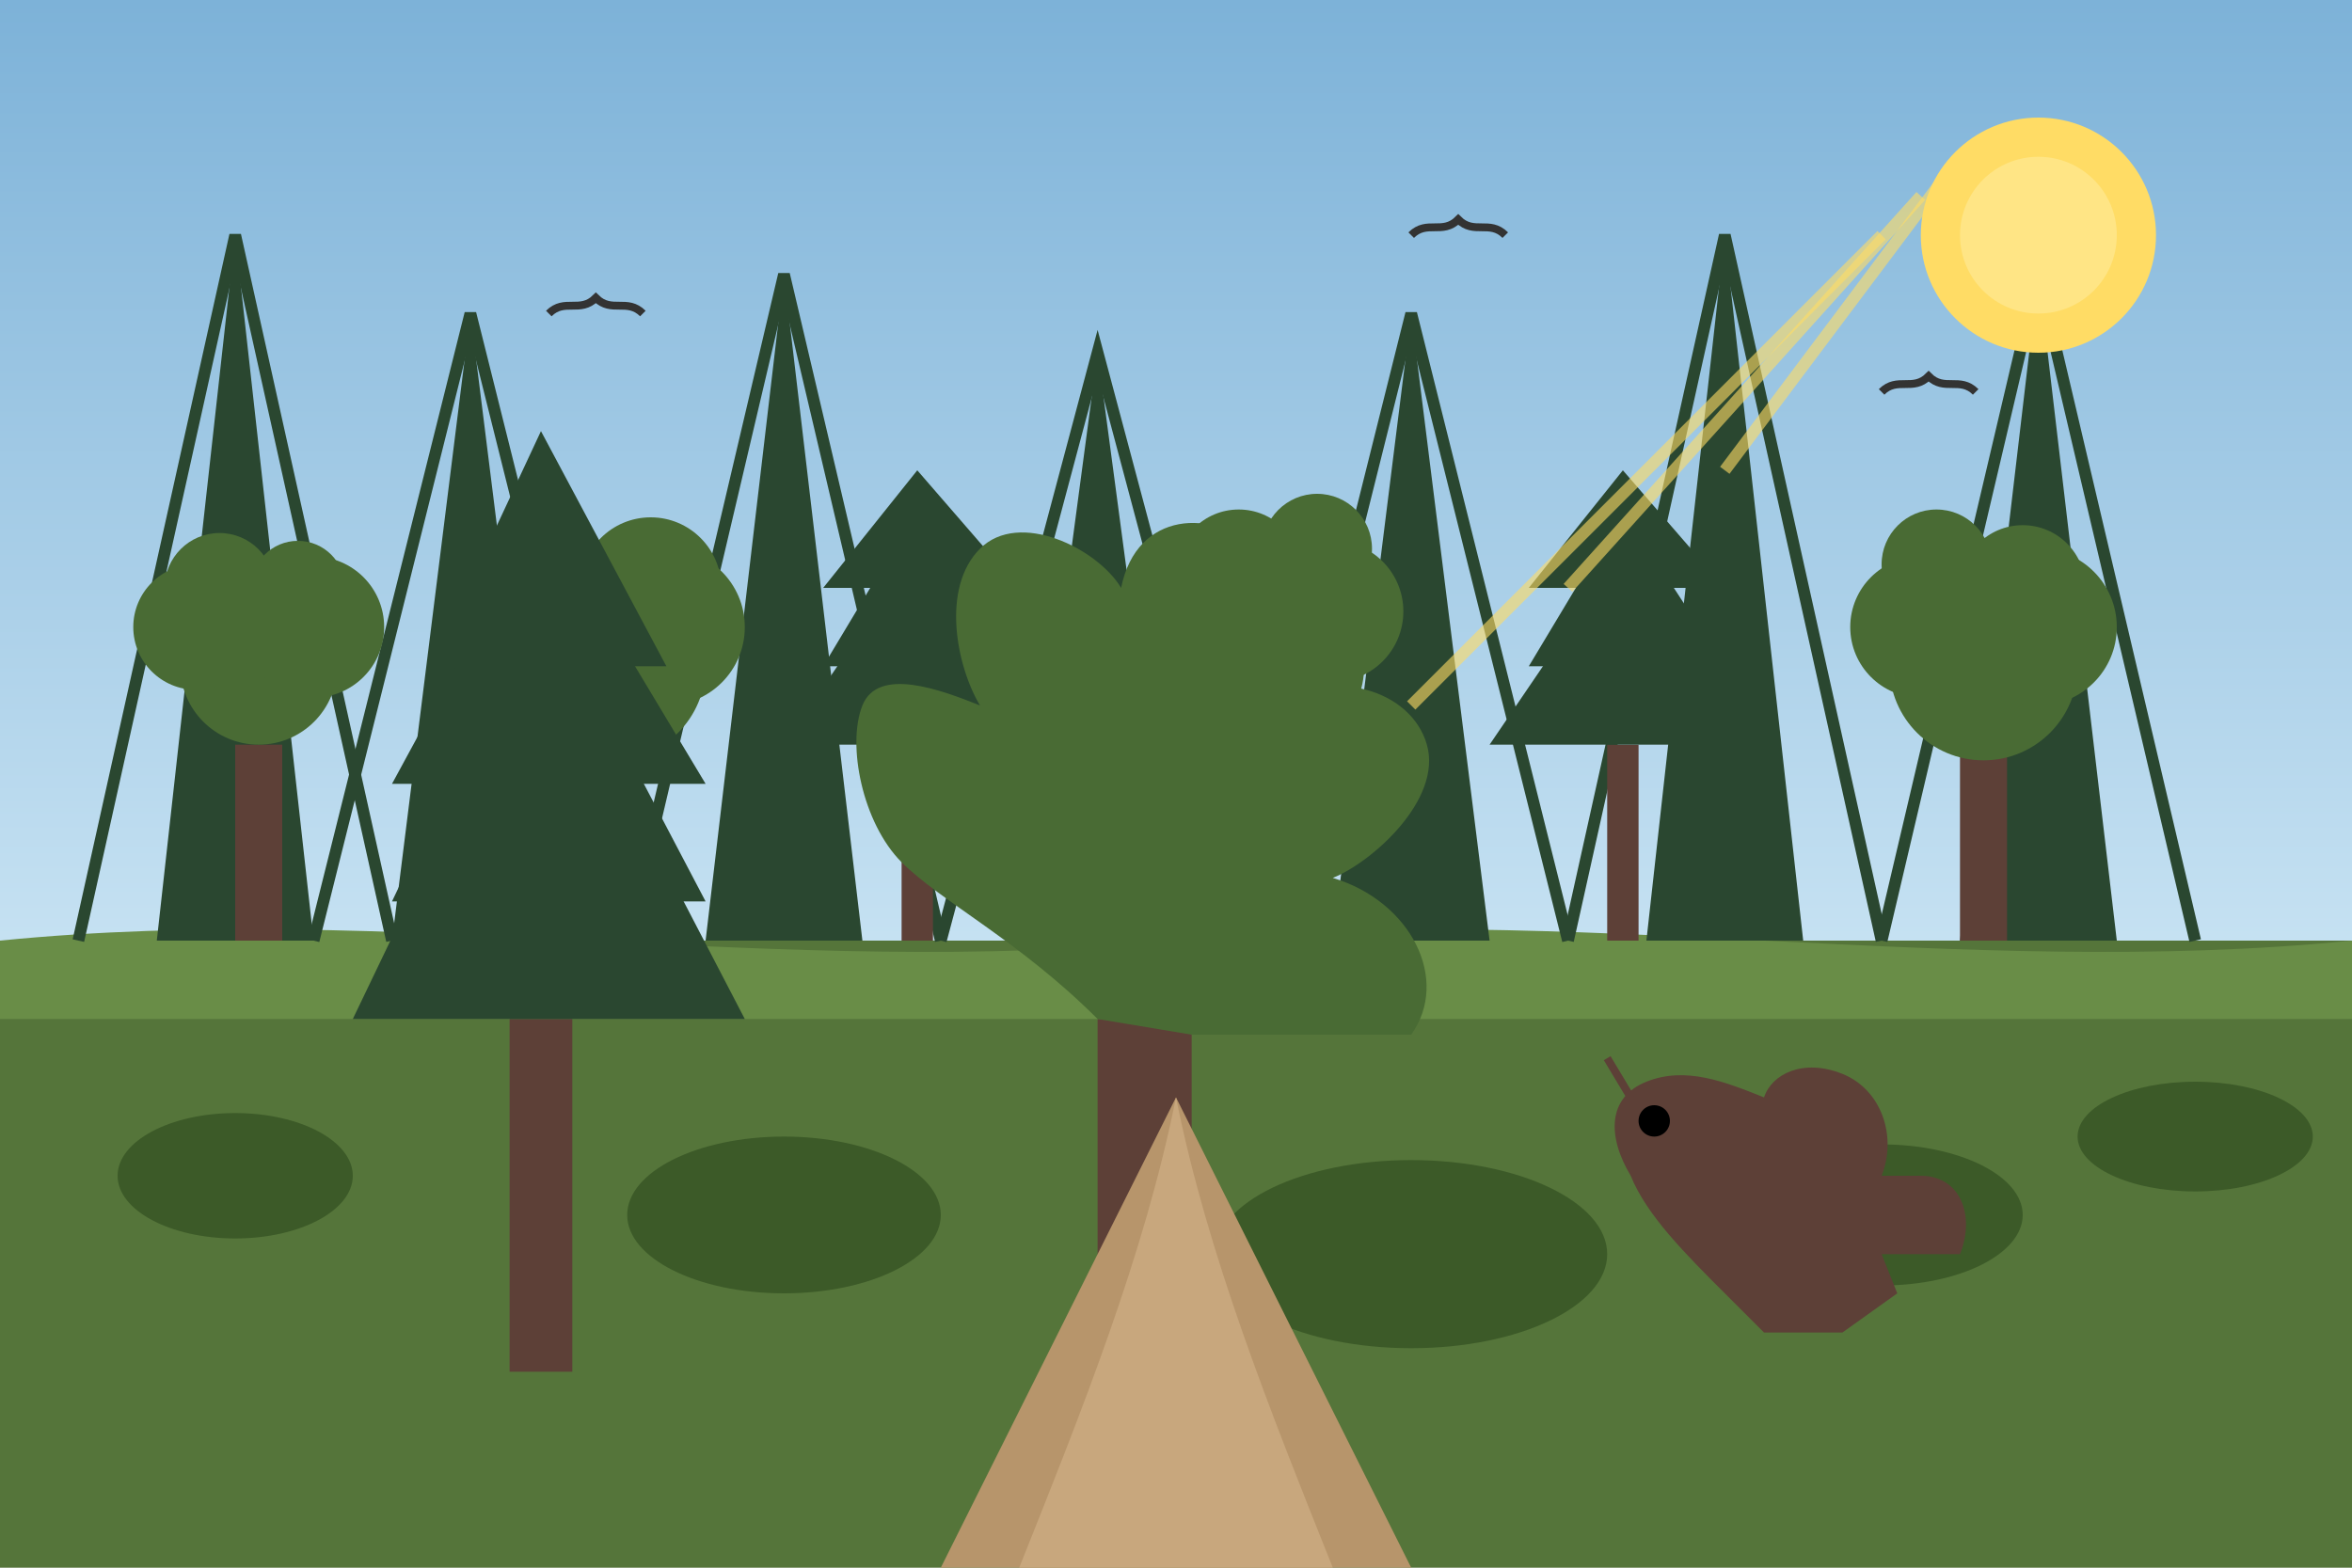 <svg width="300" height="200" viewBox="0 0 300 200" xmlns="http://www.w3.org/2000/svg">
  <!-- Bialowieza Forest (Puszcza Białowieska) illustration -->
  
  <!-- Background -->
  <rect width="300" height="200" fill="#f0f0f0"/>
  
  <!-- Sky gradient -->
  <defs>
    <linearGradient id="skyGradient" x1="0%" y1="0%" x2="0%" y2="100%">
      <stop offset="0%" stop-color="#7db2d8" />
      <stop offset="100%" stop-color="#c5e1f2" />
    </linearGradient>
  </defs>
  <rect width="300" height="120" fill="url(#skyGradient)"/>
  
  <!-- Forest ground -->
  <rect x="0" y="120" width="300" height="80" fill="#55753a"/>
  <path d="M0,120 C50,115 100,125 150,120 C200,115 250,125 300,120 L300,130 L0,130 Z" fill="#698d47"/>
  
  <!-- Forest Trees - Background Layer -->
  <!-- Tall pines and spruces in back layer -->
  
  <!-- Tree 1 -->
  <path d="M20,120 L30,30 L40,120" fill="#2a4730"/>
  <path d="M10,120 L30,30 L50,120" fill="none" stroke="#2a4730" stroke-width="1.5"/>
  
  <!-- Tree 2 -->
  <path d="M50,120 L60,40 L70,120" fill="#2a4730"/>
  <path d="M40,120 L60,40 L80,120" fill="none" stroke="#2a4730" stroke-width="1.5"/>
  
  <!-- Tree 3 -->
  <path d="M90,120 L100,35 L110,120" fill="#2a4730"/>
  <path d="M80,120 L100,35 L120,120" fill="none" stroke="#2a4730" stroke-width="1.5"/>
  
  <!-- Tree 4 -->
  <path d="M130,120 L140,45 L150,120" fill="#2a4730"/>
  <path d="M120,120 L140,45 L160,120" fill="none" stroke="#2a4730" stroke-width="1.5"/>
  
  <!-- Tree 5 -->
  <path d="M170,120 L180,40 L190,120" fill="#2a4730"/>
  <path d="M160,120 L180,40 L200,120" fill="none" stroke="#2a4730" stroke-width="1.5"/>
  
  <!-- Tree 6 -->
  <path d="M210,120 L220,30 L230,120" fill="#2a4730"/>
  <path d="M200,120 L220,30 L240,120" fill="none" stroke="#2a4730" stroke-width="1.5"/>
  
  <!-- Tree 7 -->
  <path d="M250,120 L260,35 L270,120" fill="#2a4730"/>
  <path d="M240,120 L260,35 L280,120" fill="none" stroke="#2a4730" stroke-width="1.5"/>
  
  <!-- Forest Trees - Middle Layer -->
  <!-- Detailed trees in middle layer -->
  
  <!-- Deciduous Tree 1 -->
  <rect x="30" y="95" width="6" height="25" fill="#5d4037"/>
  <circle cx="33" cy="85" r="10" fill="#496b34"/>
  <circle cx="25" cy="80" r="8" fill="#496b34"/>
  <circle cx="40" cy="80" r="9" fill="#496b34"/>
  <circle cx="28" cy="75" r="7" fill="#496b34"/>
  <circle cx="38" cy="75" r="6" fill="#496b34"/>
  
  <!-- Deciduous Tree 2 -->
  <rect x="75" y="95" width="6" height="25" fill="#5d4037"/>
  <circle cx="78" cy="85" r="12" fill="#496b34"/>
  <circle cx="70" cy="80" r="8" fill="#496b34"/>
  <circle cx="85" cy="80" r="10" fill="#496b34"/>
  <circle cx="72" cy="75" r="7" fill="#496b34"/>
  <circle cx="83" cy="75" r="9" fill="#496b34"/>
  
  <!-- Pine Tree 1 -->
  <rect x="115" y="95" width="4" height="25" fill="#5d4037"/>
  <path d="M100,95 L117,70 L135,95" fill="#2a4730"/>
  <path d="M105,85 L117,65 L130,85" fill="#2a4730"/>
  <path d="M105,75 L117,60 L130,75" fill="#2a4730"/>
  
  <!-- Deciduous Tree 3 -->
  <rect x="160" y="95" width="6" height="25" fill="#5d4037"/>
  <circle cx="163" cy="85" r="11" fill="#496b34"/>
  <circle cx="155" cy="80" r="10" fill="#496b34"/>
  <circle cx="170" cy="78" r="9" fill="#496b34"/>
  <circle cx="158" cy="73" r="8" fill="#496b34"/>
  <circle cx="168" cy="70" r="7" fill="#496b34"/>
  
  <!-- Pine Tree 2 -->
  <rect x="205" y="95" width="4" height="25" fill="#5d4037"/>
  <path d="M190,95 L207,70 L225,95" fill="#2a4730"/>
  <path d="M195,85 L207,65 L220,85" fill="#2a4730"/>
  <path d="M195,75 L207,60 L220,75" fill="#2a4730"/>
  
  <!-- Deciduous Tree 4 -->
  <rect x="250" y="95" width="6" height="25" fill="#5d4037"/>
  <circle cx="253" cy="85" r="12" fill="#496b34"/>
  <circle cx="245" cy="80" r="9" fill="#496b34"/>
  <circle cx="260" cy="80" r="10" fill="#496b34"/>
  <circle cx="247" cy="72" r="7" fill="#496b34"/>
  <circle cx="258" cy="75" r="8" fill="#496b34"/>
  
  <!-- Forest Trees - Foreground -->
  
  <!-- Oak Tree (iconic ancient oak) -->
  <rect x="140" y="130" width="12" height="40" fill="#5d4037"/>
  <path d="M140,130 C130,120 120,115 115,110 C110,105 108,95 110,90 C112,85 120,88 125,90 C122,85 120,75 125,70 C130,65 140,70 143,75 C145,65 155,65 160,70 C165,75 165,85 162,90 C170,85 180,88 182,95 C184,102 175,110 170,112 C180,115 185,125 180,132 L152,132" fill="#496b34"/>
  
  <!-- Ancient spruce -->
  <rect x="65" y="130" width="8" height="45" fill="#5d4037"/>
  <path d="M45,130 L69,80 L95,130" fill="#2a4730"/>
  <path d="M50,115 L69,75 L90,115" fill="#2a4730"/>
  <path d="M50,100 L69,65 L90,100" fill="#2a4730"/>
  <path d="M55,85 L69,55 L85,85" fill="#2a4730"/>
  
  <!-- Small bushes and ground vegetation -->
  <ellipse cx="30" cy="150" rx="15" ry="8" fill="#3c5a28"/>
  <ellipse cx="100" cy="155" rx="20" ry="10" fill="#3c5a28"/>
  <ellipse cx="180" cy="160" rx="25" ry="12" fill="#3c5a28"/>
  <ellipse cx="240" cy="155" rx="18" ry="9" fill="#3c5a28"/>
  <ellipse cx="280" cy="145" rx="15" ry="7" fill="#3c5a28"/>
  
  <!-- Forest path -->
  <path d="M120,200 C130,180 140,160 150,140 C160,160 170,180 180,200" fill="#b7956b"/>
  <path d="M130,200 C138,180 146,160 150,140 C154,160 162,180 170,200" fill="#c8a77d"/>
  
  <!-- European bison (żubr) silhouette -->
  <path d="M220,165 C215,160 210,155 208,150 C205,145 205,140 210,138 C215,136 220,138 225,140 C226,137 230,135 235,137 C240,139 242,145 240,150 L245,150 C250,150 252,155 250,160 L240,160 L242,165 L235,170 L225,170 Z" fill="#5d4037"/>
  <circle cx="211" cy="143" r="2" fill="#000000"/>
  <path d="M208,140 L205,135" stroke="#5d4037" stroke-width="1"/>
  
  <!-- Birds in sky -->
  <path d="M70,40 C72,38 74,40 76,38 C78,40 80,38 82,40" fill="none" stroke="#333333" stroke-width="1"/>
  <path d="M180,30 C182,28 184,30 186,28 C188,30 190,28 192,30" fill="none" stroke="#333333" stroke-width="1"/>
  <path d="M240,50 C242,48 244,50 246,48 C248,50 250,48 252,50" fill="none" stroke="#333333" stroke-width="1"/>
  
  <!-- Sun rays through trees -->
  <path d="M250,20 L220,60" stroke="#ffdc65" stroke-width="1.5" opacity="0.6"/>
  <path d="M245,25 L200,75" stroke="#ffdc65" stroke-width="1.5" opacity="0.6"/>
  <path d="M240,30 L180,90" stroke="#ffdc65" stroke-width="1.5" opacity="0.6"/>
  
  <!-- Sun -->
  <circle cx="260" cy="30" r="15" fill="#ffdc65"/>
  <circle cx="260" cy="30" r="10" fill="#ffe585"/>
</svg>